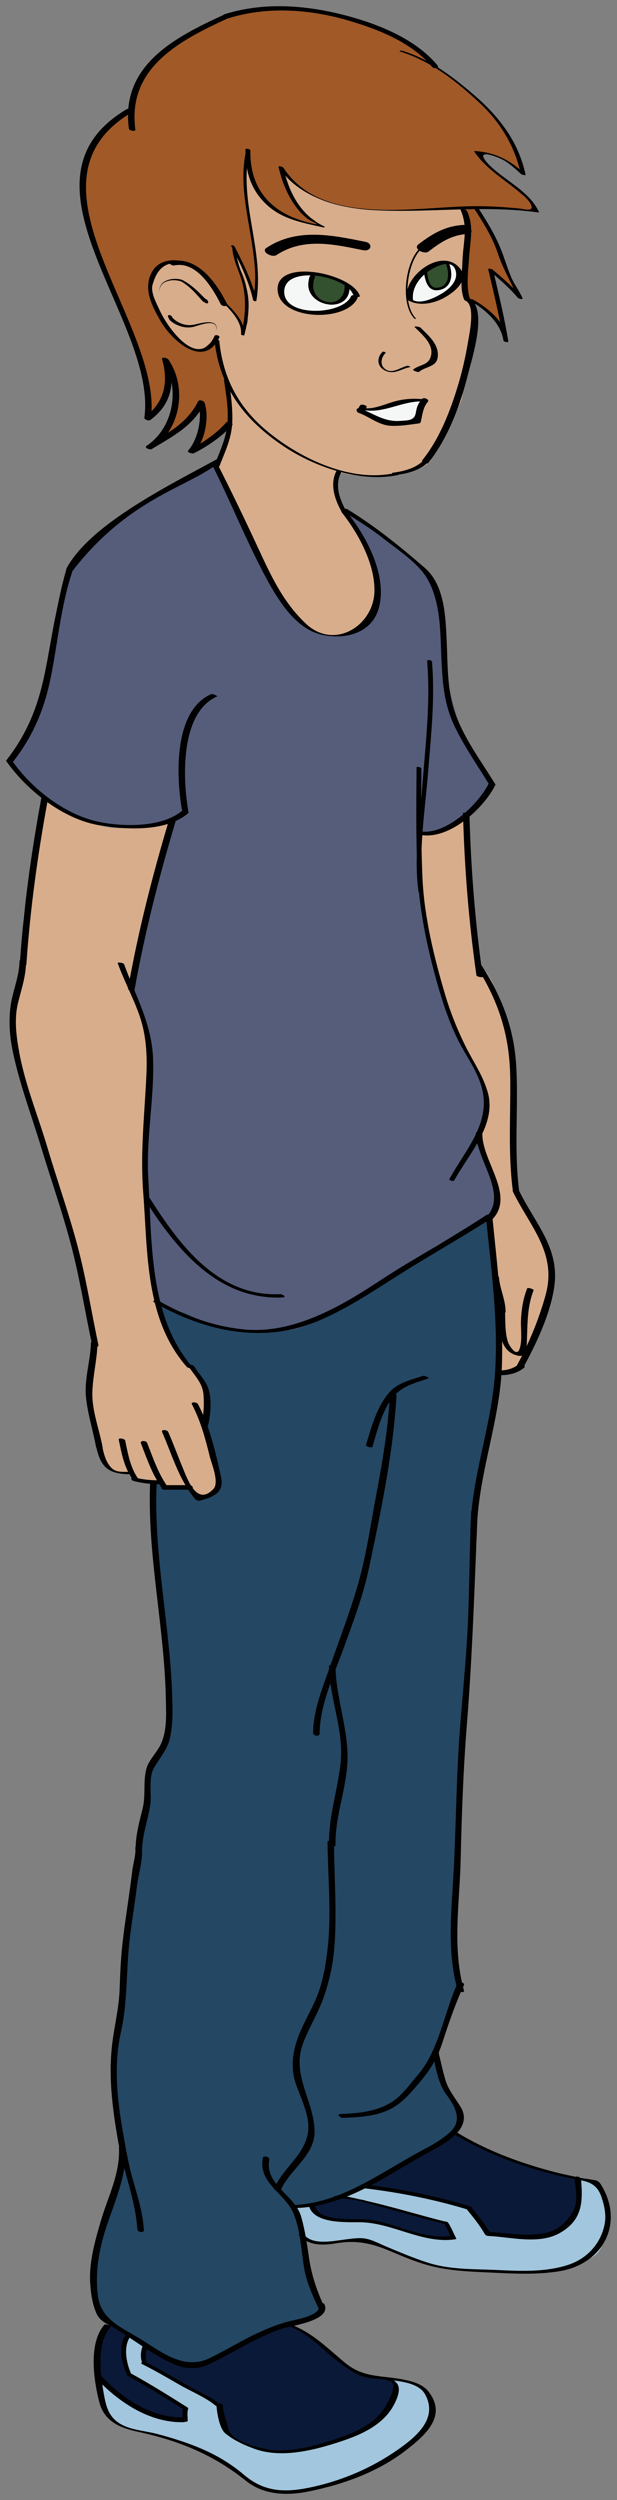 <svg xmlns="http://www.w3.org/2000/svg" xmlns:xlink="http://www.w3.org/1999/xlink" version="1.1" width="47.211" height="191.265" viewBox="-0.107 -0.052 47.211 191.265">
  <rect x="-0.107" y="-0.052" width="47.211" height="191.265" fill="#808080" stroke="none"/>
  <!-- Exported by Scratch - http://scratch.mit.edu/ -->
  <g id="ID0.5772153753787279">
    <path id="Pants" fill="#244764" d="M 22.468 168.76 C 25.034 168.742 26.522 167.752 28.732 166.649 C 29.905 166.063 31.713 165.135 32.789 164.353 C 33.548 163.802 34.747 163.154 34.961 162.219 C 35.225 161.065 34.271 160.102 33.897 159.112 C 33.459 157.958 33.332 156.757 33.703 155.53 C 34.07 154.321 34.761 153.227 34.883 151.979 C 35.001 150.783 34.712 149.465 34.651 148.236 C 34.397 143.153 35.428 138.087 35.415 132.935 C 35.411 131.625 35.661 130.238 35.66 128.94 C 35.658 127.613 36.032 126.302 35.894 124.979 C 35.736 123.454 36.029 122.111 36.196 120.542 C 36.348 119.114 36.211 117.603 36.281 116.139 C 36.32 115.321 36.43 114.393 36.589 113.577 C 36.708 112.966 36.675 111.77 36.963 111.097 C 38.724 106.984 37.98 93.083 37.204 93.28 C 34.156 94.05 26.797 100.177 23.591 101.062 C 22.127 101.465 21.995 101.636 20.458 101.794 C 19.433 101.9 18.342 101.541 17.319 101.624 C 17.341 101.644 12 99.634 11.953 99.578 C 11.642 99.411 12.978 103.461 15.277 105.297 C 15.536 105.505 15.498 109.1 15.607 108.778 C 15.087 108.75 16.933 113.322 16.62 113.667 C 15.119 115.334 14.816 114.049 14.233 113.826 C 13.776 113.651 13.153 113.968 12.693 113.814 C 12.174 113.641 12.132 113.21 11.468 113.357 C 11.252 115.924 11.694 118.7 12.069 121.204 C 12.335 122.986 12.479 124.644 12.616 126.301 C 12.739 127.783 12.775 129.159 12.775 130.629 C 12.775 131.952 12.972 133.231 12.095 134.297 C 11.691 134.786 11.257 135.285 11.117 135.96 C 10.988 136.581 11.183 137.148 11.129 137.724 C 10.993 139.188 10.56 140.288 10.39 141.578 C 10.218 142.877 10.114 144.035 9.923 145.309 C 9.547 147.819 9.191 150.262 9.035 152.834 C 8.889 155.229 8.636 157.835 8.733 160.311 C 8.782 161.589 9.096 162.63 9.211 163.85 C 9.334 165.143 9.153 166.228 8.758 167.34 C 8.36 168.463 7.743 169.556 7.504 170.683 C 7.244 171.91 7.304 173.12 7.189 174.403 C 7.109 175.301 6.966 175.818 7.441 176.634 C 8.317 178.145 8.79 178.001 10.551 178.953 C 12.193 180.122 12.036 180.009 13.567 180.749 C 14.739 181.316 15.805 180.544 17.024 180.036 C 18.474 179.432 19.944 178.572 21.387 177.914 C 22.29 177.502 24.681 177.45 24.355 176.324 C 24.18 175.724 23.742 175.287 23.634 174.639 C 23.52 173.936 23.345 173.246 23.245 172.542 C 23.136 171.784 23.18 171.233 22.924 170.54 C 22.697 169.929 22.479 169.311 22.462 168.598 C 22.385 168.578 22.316 168.601 22.242 168.585 " stroke-width="0.95"/>
    <path id="Shirt" fill="#555D7B" d="M 16.538 35.273 C 14.447 36.483 12.268 37.508 10.016 38.756 C 7.184 40.996 5.92 42.386 6.487 41.496 C 5.746 42.659 4.816 45.147 4.539 46.455 C 3.981 49.1 3.97 48.456 3.747 51.026 C 3.635 52.325 3.021 53.382 2.624 54.562 C 2.422 55.16 2.129 55.786 1.925 56.373 C 1.706 57.009 0.85 57.377 0.739 57.963 C 0.587 58.762 2.506 60.345 3.178 60.812 C 4.202 61.524 5.193 62.175 6.337 62.626 C 7.375 63.035 8.537 63.378 9.646 63.275 C 10.652 63.181 12.241 63.003 13.125 62.559 C 12.63 64.944 11.839 67.425 11.025 69.749 C 10.595 70.976 10.389 72.487 10.134 73.785 C 9.866 75.144 10.096 75.96 10.603 77.156 C 11.637 79.588 11.242 82.49 11.086 85.015 C 10.885 88.256 11.167 91.509 11.165 94.744 C 11.164 96.081 11.468 97.524 11.778 98.775 C 12.161 100.31 13.102 99.95 14.408 100.579 C 16.689 101.679 19.436 102.04 22.08 101.704 C 23.18 101.565 24.875 100.725 25.875 100.186 C 27.12 99.516 28.123 98.513 29.339 97.807 C 30.64 97.052 31.84 96.265 33.078 95.392 C 34.221 94.588 35.683 94.208 36.871 93.459 C 37.701 92.936 37.799 92.907 37.967 92.023 C 38.088 91.391 37.95 90.784 37.737 90.078 C 37.417 89.024 36.62 87.98 36.713 86.677 C 36.756 86.082 37.185 85.526 37.268 84.939 C 37.369 84.229 37.056 83.668 36.871 83.039 C 36.494 81.753 35.729 80.868 35.182 79.67 C 34.911 79.076 34.547 78.519 34.324 77.915 C 34.108 77.339 34.179 76.768 34.008 76.158 C 33.815 75.467 33.434 74.859 33.216 74.103 C 33.031 73.463 32.804 72.854 32.699 72.202 C 32.482 70.862 32.706 69.668 32.185 68.404 C 31.752 67.352 32.047 66.294 31.992 64.841 C 31.959 63.954 32.26 63.865 33.075 63.735 C 33.67 63.64 34.225 63.433 34.758 63.128 C 35.675 62.604 36.576 61.592 37.15 60.662 C 37.95 59.369 36.718 58.732 36.144 57.808 C 35.505 56.776 35.08 55.621 34.739 54.41 C 34.401 53.213 34.105 51.985 33.934 50.746 C 33.758 49.469 33.698 47.45 33.556 46.185 C 33.269 43.618 31.298 42.63 29.418 41.139 C 28.506 40.416 27.322 39.765 26.429 39.065 C 26.889 39.977 27.135 40.715 27.519 41.279 C 27.855 41.773 28.028 42.343 28.246 42.859 C 28.748 44.053 29.278 45.309 28.511 46.518 C 27.737 47.737 26.85 48.706 25.323 48.555 C 23.703 48.394 23.132 47.97 22.332 46.64 C 21.73 45.643 20.937 45.3 20.513 44.232 C 20.065 43.105 19.221 41.523 18.737 40.41 C 18.299 39.403 18.076 38.419 17.381 37.591 C 16.846 36.951 15.653 35.18 16.939 34.713 " stroke-width="0.95"/>
    <path id="SkinArmRight" fill="#D8AD8C" d="M 12.872 62.816 C 13.137 62.862 12.514 62.926 12.357 62.963 C 12.11 63.022 11.861 63.064 11.618 63.112 C 11.244 63.188 10.902 63.238 10.494 63.258 C 9.692 63.299 8.693 63.368 7.925 63.188 C 7.139 63.005 6.245 62.724 5.49 62.391 C 4.773 62.075 4.13 61.269 3.443 61.054 C 3.426 61.648 3.285 61.987 3.03 62.558 C 2.76 63.161 2.773 63.541 2.695 64.221 C 2.56 65.399 2.629 66.403 2.229 67.586 C 1.808 68.831 1.598 70.27 1.658 71.613 C 1.717 72.93 1.824 73.856 1.344 75.12 C 0.505 77.33 1.153 80.006 1.732 82.141 C 2.046 83.292 2.354 84.409 2.709 85.538 C 2.887 86.105 2.93 86.625 3.153 87.158 C 3.383 87.709 3.413 88.266 3.615 88.819 C 4.048 90.016 4.535 91.234 4.781 92.463 C 5.006 93.59 5.506 94.916 5.781 96.013 C 6.343 98.267 6.943 100.093 7.191 102.433 C 7.325 103.697 6.733 104.806 6.674 106.049 C 6.615 107.306 6.816 108.438 7.116 109.591 C 7.343 110.473 7.814 112.112 8.667 112.449 C 9.206 112.663 9.676 112.667 10.198 112.928 C 10.679 113.168 11.149 113.338 11.692 113.424 C 12.427 113.542 12.923 113.801 13.686 113.724 C 14.483 113.643 14.982 114.537 15.318 114.519 C 16.604 114.729 16.837 113.186 16.542 112.337 C 16.381 111.875 16.027 111.521 15.879 111.007 C 15.74 110.518 15.749 109.799 15.673 109.293 C 15.504 108.159 15.847 106.96 15.38 105.898 C 14.966 104.953 14.093 104.483 13.514 103.633 C 12.306 101.861 11.695 99.061 11.616 96.972 C 11.569 95.766 11.247 94.823 11.247 93.579 C 11.247 92.359 11.112 91.154 11.053 89.957 C 10.933 87.533 10.87 85.168 11.101 82.809 C 11.22 81.583 11.555 80.535 11.169 79.267 C 10.995 78.692 10.856 78.089 10.654 77.495 C 10.475 76.96 10.114 76.515 9.92 76.02 C 9.627 75.278 10.073 75.006 10.276 74.397 C 10.367 74.123 10.222 73.787 10.285 73.508 C 10.343 73.256 10.578 73.023 10.643 72.758 C 10.948 71.537 10.71 70.323 11.1 69.086 C 11.451 67.968 11.729 66.888 12.132 65.761 C 12.333 65.201 12.675 62.772 13.312 62.888 " stroke-width="0.95"/>
    <path id="SkinArmLeft" fill="#D8AD8C" d="M 35.814 62.623 C 35.323 62.331 34.803 62.875 34.388 63.121 C 33.876 63.426 33.425 63.474 32.864 63.598 C 32.219 63.739 32.075 63.88 31.971 64.544 C 31.899 64.993 31.75 65.542 31.841 66.017 C 32.025 66.979 32.143 67.441 32.19 68.469 C 32.214 69.014 32.524 69.952 32.613 70.502 C 32.694 71.014 32.635 71.994 32.761 72.512 C 33.049 73.684 33.3 74.415 33.57 75.566 C 33.832 76.68 34.386 77.547 34.856 78.579 C 35.075 79.065 35.163 79.635 35.379 80.114 C 35.673 80.763 35.756 81.066 36.196 81.516 C 36.911 82.247 37.161 83.312 37.161 84.278 C 37.16 84.859 37.149 85.334 36.985 85.88 C 36.851 86.322 36.491 86.774 36.454 87.226 C 36.383 88.091 37.278 89.245 37.495 90.109 C 37.622 90.62 37.686 91.131 37.737 91.648 C 37.76 91.879 37.837 92.097 37.801 92.353 C 37.754 92.674 37.582 92.721 37.495 93.009 C 37.216 93.92 37.408 95.213 37.549 96.132 C 37.761 97.53 37.993 98.997 37.993 100.426 C 37.993 101.18 37.977 101.928 38.057 102.668 C 38.13 103.345 38.013 104.221 38.131 104.9 C 38.466 104.873 39.16 104.724 39.418 104.54 C 39.7 104.337 39.906 103.813 40.121 103.438 C 40.566 102.664 41.221 101.763 41.503 100.874 C 41.803 99.927 42.156 98.738 42.288 97.735 C 42.436 96.616 41.806 95.769 41.533 94.772 C 41.26 93.769 40.553 92.947 39.994 92.093 C 39.434 91.236 39.259 90.157 39.274 89.15 C 39.291 88.177 39.358 87.112 39.403 86.078 C 39.439 85.259 39.118 84.519 39.191 83.721 C 39.247 83.098 39.078 82.645 39.018 82.038 C 38.941 81.258 39.241 80.573 39.018 79.825 C 38.793 79.072 38.177 77.374 37.971 76.613 C 37.63 75.357 37.782 75.388 37.114 74.35 C 36.884 73.992 36.44 73.657 36.325 73.261 C 36.195 72.815 36.212 72.118 36.149 71.658 C 35.991 70.508 36.187 69.281 36.071 68.134 C 35.886 66.299 35.814 64.427 35.814 62.56 " stroke-width="0.95"/>
    <path id="Face" fill="#D8AD8C" d="M 34.792 15.893 C 33.663 15.993 33.753 15.872 32.608 16.049 L 31.936 15.951 C 31.946 15.97 31.49 16.145 31.784 15.91 C 31.096 16.047 30.146 16.089 29.416 16.057 C 28.553 16.018 27.477 15.941 26.709 15.828 C 26.058 15.733 24.826 15.484 24.159 15.054 C 23.467 14.609 22.035 13.775 21.64 13.114 C 21.311 12.562 22.291 14.578 21.838 14.112 C 21.677 14.602 22.047 14.813 22.368 15.24 C 22.617 15.57 23.081 16.099 23.292 16.443 C 23.512 16.801 23.952 16.847 24.235 17.153 C 24.492 17.432 22.932 16.818 23.341 17.004 C 22.024 16.628 21.511 16.294 20.377 15.512 C 19.9 15.182 19.299 13.22 18.962 12.748 C 18.613 12.259 18.846 14.37 18.695 13.783 C 18.326 14.201 18.819 15.044 18.843 15.547 C 18.871 16.154 19.054 16.947 19.181 17.559 C 19.45 18.85 19.43 19.595 19.623 20.898 C 19.685 21.314 19.353 22.269 19.373 22.681 C 19.392 23.149 17.861 18.741 17.799 19.184 C 17.807 18.623 18.421 21.163 18.199 20.64 C 17.878 19.884 18.785 22.996 18.668 22.694 C 18.77 23.288 18.618 22.912 18.704 23.503 C 18.773 23.976 18.784 23.877 18.733 24.33 C 18.63 25.29 18.698 23.768 18.596 24.71 C 18.539 24.407 18.537 25.575 18.539 25.271 C 18.541 24.954 18.483 25.325 18.419 24.999 C 18.295 24.367 18.102 24.316 17.725 23.83 C 17.495 23.559 17.04 22.843 17.021 23.208 C 16.845 22.924 17.183 22.678 16.343 21.811 C 15.938 21.393 14.939 20.55 14.41 20.285 C 13.861 20.01 12.985 20.014 12.345 20.149 C 11.64 20.297 11.719 21.379 11.452 21.99 C 11.159 22.659 11.815 23.255 12.08 23.895 C 12.342 24.524 12.524 24.977 13.005 25.494 C 13.413 25.933 13.844 26.13 14.251 26.555 C 14.597 26.915 15.49 27.108 16.335 26.287 C 16.879 25.759 16.715 27.297 16.759 27.441 C 16.912 27.649 16.82 27.842 16.861 28.118 C 16.905 28.421 17.101 28.503 17.081 28.8 C 17.041 29.457 17.542 29.902 17.434 30.542 C 17.22 31.795 17.428 32.61 17.178 33.844 C 17.006 34.695 16.678 35.099 16.493 35.567 C 16.716 36.205 16.465 36.043 16.716 36.205 C 16.989 36.379 17.149 37.371 17.378 37.589 C 17.95 38.132 17.657 38.618 18.233 39.134 C 18.78 39.625 18.424 40.238 18.917 40.798 C 19.429 41.38 19.703 42.459 20.01 43.163 C 20.645 44.62 20.951 45.002 21.747 46.199 C 21.927 46.47 22.842 47.361 23.027 47.627 C 23.544 48.376 24.599 48.571 25.417 48.577 C 25.903 48.582 26.389 48.33 27.033 48.276 C 27.354 48.25 27.779 47.376 28.064 47.204 C 28.646 46.853 28.702 45.688 28.783 45.142 C 28.894 44.389 28.552 43.572 28.249 42.905 C 27.978 42.306 27.924 41.951 27.581 41.378 C 27.387 41.055 27.106 40.589 26.962 40.239 C 26.829 39.916 26.56 39.495 26.323 39.239 C 25.934 38.818 26.186 38.727 25.828 38.291 C 25.532 37.934 25.299 37.562 25.567 37.046 C 25.733 36.726 25.227 36.276 25.567 36.408 C 25.79 36.494 25.89 36.071 26.139 36.137 C 26.761 36.305 27.558 36.376 28.234 36.41 C 29.579 36.477 31.35 36.278 32.522 35.489 C 32.615 35.427 32.708 35.347 32.786 35.252 C 32.944 35.057 32.883 34.997 32.977 34.806 C 33.117 34.519 33.372 34.294 33.544 34.026 C 33.993 33.319 34.214 32.597 34.541 31.853 C 34.743 31.395 35.059 30.994 35.207 30.504 C 35.313 30.153 35.313 29.817 35.417 29.467 C 35.607 28.831 35.597 28.168 35.698 27.517 C 35.9 26.209 36.134 24.975 36.092 23.685 C 36.084 23.454 36.09 22.943 35.941 22.771 C 35.879 22.698 35.65 22.699 35.561 22.604 C 35.444 22.481 35.42 22.243 35.381 22.084 C 35.206 21.379 35.505 20.748 35.373 20.03 C 35.249 19.361 35.731 18.724 35.668 18.074 C 35.606 17.434 35.671 16.901 35.602 16.249 C 35.581 16.054 35.248 16.082 35.396 15.972 " stroke-width="0.95"/>
    <path id="EyeWhites" fill="#F5F6F6" d="M 26.992 22.485 C 27.568 23.174 25.497 23.851 25.059 23.887 C 24.119 23.964 22.829 23.844 22.07 23.242 C 21.585 22.859 21.156 22.274 21.423 21.6 C 21.686 20.94 22.819 20.871 23.427 20.841 C 24.818 20.773 26.143 21.288 26.983 22.372 M 31.595 21.737 C 31.013 21.582 30.969 22.719 31.312 22.923 C 31.582 23.082 32.275 23.111 32.6 23.09 C 33.34 23.043 34.067 22.537 34.532 21.94 C 34.955 21.396 35.385 20.657 34.654 20.202 C 34.055 19.829 33.424 20.143 32.844 20.444 C 32.478 20.632 31.363 21.242 31.393 21.699 " stroke-width="0.95"/>
    <path id="LeftIris" fill="#33512E" d="M 32.455 20.579 C 32.854 20.193 33.763 19.963 34.264 20.263 C 34.307 20.938 34.381 21.793 33.587 22.032 C 32.594 22.331 32.582 21.26 32.496 20.619 " stroke-width="0.95"/>
    <path id="RightIris" fill="#33512E" d="M 23.831 21.055 C 23.306 20.781 23.531 22.316 23.875 22.509 C 24.429 22.821 24.879 23.337 25.358 23.25 C 25.879 23.155 26.616 22.49 26.342 21.882 C 26.145 21.447 25.101 21.168 24.662 21.055 C 24.438 20.996 24.315 20.891 24.089 20.911 " stroke-width="0.95"/>
    <path id="Mouth" fill="#F5F6F6" d="M 32.481 30.69 C 32.221 30.543 31.633 30.602 31.325 30.623 C 30.873 30.656 30.451 30.745 30.022 30.858 C 29.282 31.052 28.514 31.149 27.794 31.209 C 27.823 31.483 28.69 31.957 28.958 32.07 C 29.483 32.294 29.991 32.255 30.559 32.302 C 30.987 32.337 31.717 32.48 31.958 32.022 C 32.071 31.807 32.017 31.461 32.149 31.228 C 32.273 31.01 32.57 30.914 32.513 30.605 " stroke-width="0.95"/>
    <path id="Hair" fill="#A15927" d="M 35.5 22.496 C 35.832 23.11 36.44 23.008 36.911 23.585 C 37.207 23.945 38.299 24.985 38.472 25.27 C 38.355 24.585 37.974 23.295 37.785 22.633 C 37.589 21.933 37.557 21.154 37.369 20.471 C 37.72 20.751 38.204 21.369 38.54 21.651 C 38.768 21.842 39.169 22.127 39.371 22.323 C 39.112 21.672 38.744 21.176 38.611 20.397 C 38.494 19.711 38.284 19.275 38.037 18.673 C 37.611 17.637 36.767 16.961 36.467 15.858 C 37.077 15.861 37.646 15.845 38.31 15.858 C 39.034 15.873 40.247 16.213 40.95 16.125 C 40.799 15.208 39.815 14.692 39.167 14.123 C 38.319 13.38 37.141 12.957 36.495 11.781 C 38.183 11.505 39.104 12.608 39.928 13.283 C 39.845 12.263 39.367 11.261 38.791 10.351 C 38.231 9.467 37.797 8.871 36.882 7.958 C 36.205 7.383 34.389 5.905 33.639 5.32 C 32.593 4.504 33.317 4.668 32.156 4.029 C 31.774 3.739 30.832 3.149 30.806 3.117 C 29.83 2.652 30.32 2.547 29.221 2.313 C 29.076 2.514 28.026 1.831 28.034 1.835 C 26.473 1.438 25.959 0.999 24.64 0.906 C 23.338 0.816 21.982 0.47 20.665 0.585 C 19.153 0.718 17.611 1.043 16.398 1.569 C 15.506 1.954 13.646 2.756 12.748 3.595 C 9.436 6.694 10.8 6.5 9.78 8.423 C 9.203 9.511 8.999 8.164 6.789 11.089 C 6.154 11.93 6.251 12.585 6.237 13.638 C 6.229 14.287 6.189 14.982 6.455 15.569 C 6.699 16.104 6.565 16.702 6.717 17.276 C 7.032 18.446 7.205 19.519 7.747 20.562 C 8.277 21.575 8.649 22.219 9.047 23.131 C 9.5 24.166 9.78 25.005 10.291 26 C 10.847 27.086 11.643 30.451 11.184 31.71 C 12.784 31.289 12.664 28.498 12.709 27.521 C 12.938 28.572 13.383 28.57 13.323 29.559 C 13.29 30.098 13.411 31.335 13.074 31.823 C 12.855 32.141 12.194 33.163 12.086 33.533 C 13.394 33.335 13.181 33.196 13.948 32.19 C 14.022 32.857 15.598 30.855 15.416 31.473 C 15.254 32.018 14.914 33.66 14.983 34.237 C 15.332 34.153 17.095 32.55 17.432 32.359 C 17.652 30.371 17.038 28.683 16.574 26.926 C 16.493 26.621 16.698 26.146 16.481 25.976 C 16.218 25.77 15.509 26.787 15.046 26.787 C 14.473 26.787 12.876 25.35 12.309 24.44 C 11.423 23.01 10.438 20.659 13.075 19.944 C 13.836 19.738 14.029 20.15 14.847 20.466 C 15.268 20.628 15.994 21.554 16.282 21.96 C 16.566 22.363 16.741 22.494 17.011 22.827 C 17.03 22.851 17.156 23.291 17.179 23.327 C 17.097 22.794 17.179 23.327 17.494 23.535 C 18.076 24.312 18.224 24.061 18.475 25.272 C 19.192 24.36 18.651 24.253 18.755 23.093 C 18.994 20.431 17.477 20.217 17.803 19.254 C 18.23 20.164 19.273 21.719 19.369 22.665 C 19.99 21.445 19.314 18.651 19.086 16.952 C 18.976 16.131 18.664 15.303 18.649 14.51 C 18.633 13.693 18.788 12.193 18.86 11.402 C 18.87 12.308 19.088 14.285 20.486 15.641 C 21.332 16.462 23.15 17.1 24.275 17.141 C 24.096 16.783 23.46 16.534 23.135 16.292 C 22.757 16.009 22.511 15.592 22.3 15.19 C 21.932 14.482 21.524 13.766 21.482 12.893 C 22.227 13.773 22.794 14.261 23.875 14.878 C 24.948 15.492 26.071 15.723 27.262 15.9 C 28.43 16.075 29.414 16.029 30.586 16.05 C 31.229 16.062 32.496 15.963 33.15 15.977 C 33.511 15.986 34.301 15.899 34.996 15.859 C 35.04 15.843 35.335 15.887 35.38 15.899 C 35.523 16.554 35.583 16.94 35.632 17.594 C 35.677 18.217 35.653 18.79 35.544 19.381 C 35.438 19.963 35.226 20.462 35.271 21.06 C 35.307 21.502 35.689 22.33 35.5 22.496 " stroke-width="0.95"/>
    <path id="ShoeLeft" fill="#0B1938" d="M 34.727 162.986 C 34.905 163.514 36.273 164.035 36.794 164.266 C 37.68 164.659 38.741 165.119 39.645 165.403 C 40.485 165.668 41.255 165.948 42.138 166.167 C 42.517 166.262 43.345 166.296 43.686 166.471 C 44.05 166.66 44.068 167.16 44.181 167.613 C 44.778 170.004 42.073 171.041 40.091 171.101 C 39.547 171.116 39.087 170.97 38.575 170.861 C 38.166 170.775 37.506 170.868 37.131 170.691 C 36.348 170.326 36.476 169.138 35.505 168.818 C 33.13 168.036 30.624 167.452 28.181 167.243 C 28.55 166.278 30.399 165.591 31.253 165.102 C 32.323 164.49 33.386 163.866 34.425 163.344 M 34.625 171.181 C 34.494 170.914 34.379 170.604 34.223 170.35 C 34.067 170.097 34.297 170.194 34.054 170.054 C 33.852 169.939 33.184 169.886 32.96 169.809 C 32.023 169.485 31.07 169.247 30.116 168.946 C 29.387 168.715 28.627 168.502 27.874 168.304 C 27.254 168.142 26.333 167.952 25.711 168.085 C 25.169 168.2 24.409 168.546 23.846 168.556 C 23.527 170.066 27.252 169.85 28.034 169.898 C 29.708 170.001 31.376 170.997 33.039 171.208 C 33.554 171.273 33.991 170.994 34.487 171.062 " stroke-width="0.95"/>
    <path id="ShoeTrimLeft" fill="#A2C6DD" d="M 44.016 166.591 C 44.107 166.379 45.038 166.704 45.233 166.81 C 45.47 166.939 45.733 167.151 45.851 167.403 C 46.095 167.919 46.267 168.537 46.314 169.064 C 46.37 169.715 46.427 170.155 46.232 170.852 C 45.996 171.696 45.845 172.416 45.007 172.717 C 44.47 172.911 43.887 173.154 43.367 173.392 C 43.098 173.516 42.877 173.528 42.602 173.648 C 41.819 173.987 40.788 173.72 39.956 173.786 C 39.051 173.859 38.106 173.781 37.211 173.691 C 36.362 173.608 35.594 173.722 34.756 173.595 C 34.089 173.495 33.432 173.444 32.802 173.181 C 32.049 172.867 31.257 172.622 30.487 172.332 C 29.364 171.909 28.179 171.216 26.996 171.252 C 26.352 171.272 25.922 171.31 25.302 171.423 C 24.768 171.522 24.123 171.469 23.631 171.303 C 23.178 171.148 22.851 170.466 22.677 170.017 C 22.53 169.634 22.133 168.966 22.639 168.754 C 22.844 168.668 23.22 168.633 23.445 168.628 C 23.758 168.62 23.813 169.024 24.023 169.236 C 24.414 169.629 24.854 169.587 25.376 169.754 C 26.509 170.118 27.849 169.66 29.012 169.95 C 29.767 170.138 30.53 170.428 31.267 170.704 C 32.309 171.092 33.49 171.212 34.599 171.157 C 34.613 170.891 34.236 170.124 34.005 169.981 C 33.718 169.804 33.188 169.79 32.86 169.711 C 32.556 169.639 32.293 169.555 31.991 169.51 C 31.264 169.399 30.559 169.094 29.846 168.93 C 29.17 168.776 28.507 168.528 27.87 168.306 C 27.262 168.092 26.556 168.285 25.979 168.044 C 26.475 167.943 26.943 167.761 27.362 167.473 C 27.584 167.319 27.766 167.172 28.051 167.173 C 28.511 167.173 29.026 167.325 29.495 167.375 C 30.087 167.438 30.692 167.572 31.269 167.714 C 31.746 167.831 32.094 167.983 32.576 168.049 C 32.985 168.106 33.61 168.271 34.004 168.37 C 34.447 168.482 34.747 168.48 35.191 168.6 C 35.569 168.704 35.752 168.738 36.017 168.999 C 36.531 169.501 36.832 169.954 37.138 170.593 C 37.221 170.767 37.2 170.79 37.362 170.862 C 37.56 170.952 37.906 170.903 38.125 170.924 C 38.549 170.967 38.99 170.991 39.423 171.014 C 40.356 171.064 41.364 171.131 42.264 170.826 C 42.725 170.669 43.509 170.227 43.743 169.781 C 44.021 169.25 44.195 168.828 44.075 168.218 C 44.01 167.885 44.124 167.66 44.167 167.346 C 44.2 167.095 43.988 166.757 44.044 166.594 " stroke-width="0.95"/>
    <path id="ShoeRight" fill="#0B1938" d="M 21.769 177.775 C 22.361 177.873 22.968 178.282 23.477 178.594 C 24.05 178.946 24.319 179.272 24.845 179.654 C 25.167 179.886 25.545 180.351 25.864 180.593 C 26.217 180.861 26.555 181.135 26.947 181.35 C 27.655 181.74 28.317 181.61 29.069 181.772 C 29.349 181.832 29.624 181.962 29.856 182.14 C 30.136 182.356 30.086 182.563 30.095 182.906 C 30.107 183.257 30.177 183.574 29.983 183.876 C 29.754 184.235 29.243 184.813 28.924 185.084 C 28.555 185.398 28.268 185.401 27.902 185.71 C 27.562 185.997 26.945 186.286 26.514 186.37 C 25.422 186.587 25.208 186.862 24.121 187.116 C 23.318 187.304 21.731 187.545 20.897 187.503 C 20.323 187.474 19.998 187.327 19.453 187.181 C 18.839 187.015 18.313 186.816 17.799 186.437 C 17.266 186.043 17.169 185.712 17.11 185.071 C 17.089 184.822 16.841 184.482 16.719 184.26 C 16.601 184.041 16.54 183.766 16.327 183.657 C 15.822 183.397 15.349 183.105 14.854 182.824 C 14.285 182.5 13.757 182.125 13.165 181.838 C 12.606 181.566 12.081 181.173 11.519 180.929 C 11.18 180.781 10.942 180.776 10.886 180.357 C 10.844 180.055 11.025 179.776 11.01 179.459 C 11.815 179.741 12.488 180.288 13.285 180.607 C 13.624 180.743 13.904 180.913 14.279 180.967 C 14.695 181.025 15.014 180.866 15.398 180.711 C 15.788 180.553 16.197 180.404 16.605 180.266 C 17.09 180.103 17.496 179.826 17.945 179.606 C 18.883 179.147 19.834 178.633 20.79 178.224 C 20.976 178.144 21.837 177.927 21.83 177.742 M 14.106 184.207 C 14.038 183.924 13.485 183.781 13.234 183.666 C 12.954 183.536 12.732 183.363 12.482 183.191 C 11.995 182.857 11.504 182.504 10.981 182.222 C 10.494 181.961 9.868 181.895 9.658 181.351 C 9.573 181.134 9.585 180.902 9.528 180.66 C 9.475 180.431 9.361 180.208 9.305 179.967 C 9.181 179.442 9.481 179.022 9.751 178.586 C 9.367 178.292 8.924 178.006 8.454 177.863 C 8.104 177.757 7.911 177.881 7.861 178.218 C 7.82 178.487 7.634 178.596 7.474 178.826 C 7.307 179.066 7.468 179.259 7.432 179.569 C 7.396 179.892 7.45 180.223 7.462 180.539 C 7.485 181.117 7.338 181.7 7.823 182.103 C 8.293 182.493 8.662 182.964 9.115 183.366 C 9.701 183.886 10.408 184.136 11.108 184.478 C 11.471 184.656 11.847 184.795 12.235 184.927 C 12.666 185.073 13.219 185.341 13.693 185.261 C 13.928 185.22 14.069 185.088 14.136 184.84 C 14.178 184.69 14.181 184.223 14.046 184.179 " stroke-width="0.95"/>
    <path id="ShoeTrimRight" fill="#A2C6DD" d="M 29.737 181.892 C 30.326 181.862 31.137 182.136 31.69 182.32 C 32.266 182.514 32.753 183.013 32.894 183.607 C 33.292 185.289 31.774 186.976 30.368 187.72 C 29.994 187.917 29.621 188.009 29.287 188.273 C 28.957 188.533 28.605 188.737 28.235 188.934 C 27.427 189.364 26.526 189.469 25.674 189.791 C 24.783 190.127 23.934 190.457 22.98 190.489 C 22.321 190.512 21.624 190.685 20.96 190.581 C 20.714 190.543 20.485 190.427 20.239 190.347 C 19.9 190.237 19.527 190.032 19.187 189.89 C 18.927 189.782 18.734 189.742 18.526 189.558 C 18.261 189.327 17.966 189.159 17.683 188.95 C 17.116 188.533 16.681 188.104 16.038 187.762 C 15.434 187.44 14.915 187.118 14.264 186.89 C 13.281 186.545 12.263 186.187 11.252 186.019 C 10.261 185.852 8.975 185.627 8.254 184.891 C 7.846 184.477 7.705 184.088 7.705 183.516 C 7.705 183.244 7.692 183.026 7.621 182.765 C 7.557 182.532 7.427 182.261 7.468 182.017 C 8.127 182.19 8.642 182.888 9.146 183.3 C 9.78 183.815 10.7 184.116 11.436 184.471 C 12.008 184.747 12.461 184.989 13.117 184.989 C 13.312 184.989 13.811 185.125 13.96 185.05 C 14.179 184.94 14.076 184.586 14.024 184.387 C 13.902 183.916 13.198 183.648 12.785 183.402 C 12.241 183.078 11.757 182.728 11.192 182.441 C 10.841 182.262 10.534 182.007 10.193 181.802 C 9.94 181.651 9.717 181.576 9.59 181.292 C 9.408 180.882 9.333 180.305 9.328 179.847 C 9.324 179.489 9.432 178.591 9.869 178.623 C 10.029 178.635 10.262 178.873 10.409 178.946 C 10.543 179.012 10.969 179.101 11.034 179.246 C 11.101 179.392 10.772 179.735 10.74 179.968 C 10.644 180.669 11.265 180.947 11.798 181.23 C 12.467 181.587 13.148 181.906 13.805 182.276 C 14.433 182.63 15.021 183.022 15.639 183.388 C 16.067 183.64 16.571 183.737 16.76 184.207 C 17.12 185.102 17.183 186.127 18.134 186.665 C 19.434 187.4 20.403 187.648 21.862 187.508 C 22.585 187.439 23.419 187.29 24.123 187.117 C 25.223 186.848 26.508 186.288 27.544 185.831 C 27.903 185.672 27.999 185.561 28.265 185.327 C 28.497 185.123 28.824 185.012 29.077 184.841 C 29.505 184.548 29.594 184.237 29.851 183.817 C 30.097 183.416 30.613 182.135 29.828 181.954 " stroke-width="0.95"/>
    <path id="linesShoeLeft" fill="#010101" d="M 22.27 177.831 C 22.083 177.755 21.773 177.811 22.098 177.944 C 23.772 178.629 24.77 179.955 26.225 180.968 C 26.728 181.318 27.284 181.693 27.9 181.822 C 29.164 182.089 31.735 181.899 32.411 183.111 C 33.452 184.976 31.726 186.388 30.297 187.385 C 28.385 188.717 26.236 189.655 23.963 190.176 C 21.986 190.629 20.257 190.718 18.597 189.311 C 17.943 188.757 17.261 188.284 16.508 187.869 C 15.081 187.085 13.419 186.551 11.85 186.141 C 10.991 185.918 9.993 185.864 9.206 185.444 C 8.201 184.909 8.005 184.055 7.825 183.024 C 7.574 181.582 7.271 179.19 8.346 177.971 C 8.423 177.884 7.962 177.71 7.88 177.802 C 6.642 179.207 7.062 182.068 7.49 183.72 C 7.873 185.198 9.064 185.692 10.445 185.989 C 13.559 186.656 16.238 187.751 18.727 189.752 C 20.076 190.838 21.858 190.889 23.495 190.559 C 26.14 190.024 28.817 189.07 30.968 187.397 C 32.415 186.272 34.126 184.802 32.699 182.938 C 32.278 182.386 31.574 182.172 30.931 182.029 C 29.263 181.654 27.765 181.93 26.307 180.722 C 24.959 179.607 23.902 178.498 22.27 177.831 L 22.27 177.831 Z M 13.906 185.26 C 14.242 185.254 14.155 184.88 13.866 184.883 C 11.45 184.924 9.267 183.436 7.681 181.753 C 7.523 181.585 7.048 181.68 7.265 181.909 C 8.968 183.716 11.318 185.303 13.906 185.26 L 13.906 185.26 Z M 29.442 181.902 C 29.12 181.859 29.543 182.071 29.66 182.089 C 30.575 182.215 29.319 184.206 29.084 184.5 C 28.285 185.498 26.921 186.097 25.738 186.491 C 24.221 186.996 22.548 187.489 20.931 187.408 C 20.363 187.379 17.657 186.877 17.382 185.804 C 17.237 185.231 16.97 184.539 16.938 183.958 C 16.93 183.819 16.44 183.766 16.443 183.824 C 16.476 184.415 16.653 185.714 17.138 186.116 C 17.793 186.656 18.622 187.03 19.419 187.313 C 21.302 187.978 23.569 187.483 25.402 186.914 C 27.17 186.365 29.16 185.63 30.057 183.886 C 30.564 182.903 30.66 182.071 29.442 181.902 L 29.442 181.902 Z M 16.378 183.982 C 16.494 184.079 16.99 184.09 16.773 183.912 C 16.046 183.311 15.116 182.943 14.3 182.472 C 13.242 181.86 12.193 181.245 11.101 180.693 C 10.946 180.616 10.5 180.677 10.797 180.828 C 11.763 181.315 12.693 181.852 13.628 182.393 C 14.508 182.902 15.595 183.337 16.378 183.982 L 16.378 183.982 Z M 13.895 184.25 C 14.053 184.35 14.485 184.283 14.202 184.104 C 12.822 183.232 11.438 182.37 10.01 181.579 C 9.851 181.489 9.411 181.562 9.704 181.724 C 11.133 182.513 12.515 183.378 13.895 184.25 L 13.895 184.25 Z M 9.643 181.681 C 9.701 181.792 10.063 181.828 10.013 181.732 C 9.592 180.914 9.278 179.526 9.856 178.718 C 9.938 178.603 9.579 178.481 9.511 178.577 C 8.91 179.414 9.206 180.833 9.643 181.681 L 9.643 181.681 Z M 10.776 180.738 C 10.813 180.842 11.177 180.889 11.145 180.797 C 10.99 180.359 11.029 179.919 11.194 179.492 C 11.23 179.402 10.863 179.287 10.823 179.392 C 10.653 179.831 10.617 180.29 10.776 180.738 L 10.776 180.738 Z M 13.882 185.086 C 13.883 185.234 14.258 185.301 14.256 185.122 C 14.252 184.837 14.205 184.541 14.279 184.262 C 14.319 184.106 13.948 184.007 13.906 184.163 C 13.827 184.462 13.878 184.782 13.882 185.086 L 13.882 185.086 Z " stroke-width="0.95"/>
    <path id="linesShoeRight" fill="#010101" d="M 34.915 163.127 C 34.813 163.066 34.31 163.031 34.529 163.162 C 37.277 164.825 40.373 165.93 43.512 166.586 C 44.597 166.814 45.49 166.799 45.905 168 C 46.137 168.67 46.294 169.397 46.157 170.107 C 45.865 171.61 44.798 172.763 43.332 173.232 C 41.596 173.786 39.734 173.7 37.936 173.614 C 36.156 173.53 34.349 173.604 32.633 173.054 C 31.544 172.704 30.497 172.26 29.444 171.819 C 28.925 171.602 28.371 171.291 27.807 171.203 C 26.54 171.007 24.196 172 23.223 170.983 C 23.132 170.888 22.65 170.837 22.769 170.961 C 23.56 171.788 24.623 171.736 25.683 171.562 C 27.13 171.319 28.313 171.564 29.665 172.132 C 30.489 172.48 31.316 172.835 32.169 173.108 C 33.922 173.671 35.573 173.721 37.393 173.807 C 39.17 173.892 40.958 173.996 42.72 173.703 C 45.996 173.157 47.663 170.101 45.939 167.181 C 45.671 166.726 45.563 166.768 45.058 166.684 C 43.969 166.502 42.887 166.279 41.823 165.984 C 39.411 165.316 37.062 164.427 34.915 163.127 L 34.915 163.127 Z M 44.35 166.651 C 44.333 166.46 43.832 166.374 43.853 166.599 C 43.923 167.398 44.161 168.328 43.761 169.077 C 43.325 169.894 42.621 170.558 41.689 170.763 C 40.188 171.095 38.695 170.762 37.184 170.696 C 36.844 170.681 36.98 170.996 37.242 171.008 C 38.964 171.083 41.152 171.7 42.759 170.767 C 44.444 169.788 44.51 168.436 44.35 166.651 L 44.35 166.651 Z M 36.982 170.857 C 37.06 170.994 37.556 171.05 37.442 170.849 C 37.025 170.111 36.473 169.47 35.948 168.809 C 35.849 168.684 35.352 168.645 35.488 168.816 C 36.014 169.477 36.565 170.119 36.982 170.857 L 36.982 170.857 Z M 35.791 169.023 C 36.089 169.115 36.159 168.837 35.865 168.746 C 33.235 167.935 30.428 167.376 27.695 167.057 C 27.354 167.017 27.502 167.331 27.753 167.36 C 30.437 167.673 33.212 168.229 35.791 169.023 L 35.791 169.023 Z M 25.573 167.935 C 25.316 167.949 25.769 168.164 25.889 168.159 C 26.935 168.103 28.264 168.573 29.239 168.832 C 30.773 169.242 32.293 169.69 33.834 170.071 C 34.126 170.142 34.176 169.959 33.883 169.887 C 31.862 169.39 29.876 168.756 27.844 168.309 C 27.138 168.153 26.302 167.897 25.573 167.935 L 25.573 167.935 Z M 34.669 171.274 C 34.945 171.236 34.511 170.994 34.364 171.015 C 32.311 171.295 30.213 170.067 28.222 169.766 C 27.151 169.603 24.3 170.065 24.011 168.699 C 23.976 168.539 23.479 168.456 23.517 168.634 C 23.828 170.11 26.373 169.944 27.474 169.96 C 29.91 169.996 32.199 171.61 34.669 171.274 L 34.669 171.274 Z M 34.44 171.152 C 34.496 171.256 34.85 171.288 34.809 171.209 C 34.592 170.803 34.434 170.367 34.175 169.985 C 34.118 169.9 33.752 169.85 33.835 169.972 C 34.082 170.34 34.233 170.762 34.44 171.152 L 34.44 171.152 Z " stroke-width="0.95"/>
    <path id="linesPants" fill="#010101" d="M 32.648 105.413 C 32.809 105.358 32.363 105.17 32.243 105.21 C 31.38 105.506 30.367 105.718 29.728 106.426 C 28.73 107.531 28.318 109.106 27.898 110.494 C 27.861 110.615 28.354 110.755 28.393 110.628 C 28.799 109.288 29.207 107.485 30.296 106.498 C 30.956 105.9 31.822 105.696 32.648 105.413 L 32.648 105.413 Z M 30.23 106.722 C 30.243 106.498 29.743 106.423 29.729 106.686 C 29.582 109.227 29.172 111.738 28.696 114.235 C 28.285 116.386 27.976 118.593 27.408 120.708 C 26.808 122.939 25.964 125.082 25.208 127.261 C 24.638 128.906 23.849 130.772 23.849 132.534 C 23.849 132.761 24.351 132.833 24.351 132.57 C 24.351 130.429 25.449 128.077 26.167 126.096 C 26.899 124.078 27.675 122.048 28.119 119.941 C 29.036 115.6 29.975 111.161 30.23 106.722 L 30.23 106.722 Z M 11.877 113.46 C 11.884 113.319 11.386 113.237 11.382 113.328 C 11.143 118.899 12.478 124.391 12.584 129.954 C 12.605 131.078 12.685 132.329 12.201 133.381 C 11.909 134.012 11.28 134.59 11.097 135.257 C 10.829 136.234 11.055 137.27 10.816 138.264 C 10.555 139.351 10.254 140.381 10.269 141.508 C 10.27 141.655 10.764 141.726 10.764 141.642 C 10.748 140.364 11.21 139.249 11.391 138.006 C 11.513 137.165 11.236 135.994 11.662 135.224 C 12.087 134.457 12.696 133.822 12.893 132.936 C 13.137 131.837 13.104 130.731 13.067 129.611 C 12.884 124.214 11.645 118.869 11.877 113.46 L 11.877 113.46 Z M 25.067 141.044 C 25.07 141.238 25.569 141.329 25.564 141.092 C 25.523 138.703 26.571 136.433 26.482 134.051 C 26.401 131.835 25.62 129.727 25.564 127.508 C 25.56 127.314 25.06 127.224 25.067 127.46 C 25.128 129.942 26.224 132.364 25.95 134.858 C 25.722 136.935 25.03 138.94 25.067 141.044 L 25.067 141.044 Z M 35.885 117.118 C 35.883 117.297 36.38 117.397 36.38 117.175 C 36.438 112.778 38.182 108.683 38.302 104.287 C 38.406 100.505 37.94 96.802 37.568 93.048 C 37.549 92.865 37.049 92.775 37.071 92.993 C 37.472 97.02 38.047 101.042 37.763 105.1 C 37.477 109.18 35.938 113.007 35.885 117.118 L 35.885 117.118 Z M 35.399 151.802 C 35.473 151.641 34.987 151.488 34.904 151.671 C 33.868 153.912 33.487 156.833 31.843 158.714 C 31.245 159.399 30.692 160.227 29.92 160.731 C 28.732 161.503 27.322 161.624 25.938 161.678 C 25.603 161.69 25.928 161.981 26.126 161.974 C 27.386 161.926 28.817 161.856 29.941 161.207 C 30.781 160.721 31.363 160.009 31.984 159.281 C 32.825 158.294 33.352 157.425 33.759 156.17 C 34.243 154.68 34.741 153.227 35.399 151.802 L 35.399 151.802 Z M 34.904 152.184 C 34.953 152.355 35.451 152.428 35.399 152.245 C 34.476 148.955 35.068 145.545 35.143 142.19 C 35.221 138.732 35.343 135.298 35.62 131.849 C 36.052 126.46 36.204 121.113 36.441 115.719 C 36.451 115.525 35.953 115.423 35.946 115.586 C 35.838 118.061 35.816 120.538 35.74 123.014 C 35.644 126.085 35.323 129.148 35.087 132.211 C 34.809 135.789 34.797 139.36 34.613 142.941 C 34.456 146.014 34.06 149.175 34.904 152.184 L 34.904 152.184 Z M 33.456 156.98 C 33.425 156.845 32.935 156.767 32.966 156.9 C 33.223 157.998 33.365 159.269 34.053 160.199 C 34.7 161.072 35.334 162.181 34.31 163.085 C 33.714 163.612 33.042 164.014 32.338 164.381 C 29.078 166.094 26.018 168.56 22.185 168.651 C 21.93 168.657 22.384 168.874 22.5 168.871 C 26.371 168.779 29.523 166.321 32.804 164.557 C 33.983 163.923 36.169 162.743 35.104 161.076 C 34.664 160.388 34.176 159.796 33.95 158.994 C 33.761 158.327 33.613 157.654 33.456 156.98 L 33.456 156.98 Z M 10.748 141.374 C 10.726 141.158 10.221 141.085 10.248 141.333 C 10.299 141.822 10.082 142.534 10.02 143.03 C 9.94 143.676 9.854 144.319 9.763 144.963 C 9.581 146.251 9.381 147.537 9.244 148.831 C 9.127 149.938 9.085 151.033 9.045 152.144 C 8.997 153.524 8.678 154.783 8.501 156.137 C 8.165 158.694 8.48 161.135 8.912 163.659 C 9.303 165.956 10.248 168.184 10.405 170.509 C 10.42 170.726 10.922 170.802 10.904 170.55 C 10.816 169.242 10.442 168.027 10.078 166.774 C 9.737 165.599 9.539 164.418 9.325 163.218 C 8.866 160.636 8.572 157.987 9.15 155.393 C 9.69 152.964 9.531 150.465 9.853 148.004 C 10.023 146.712 10.222 145.421 10.39 144.127 C 10.503 143.276 10.836 142.216 10.748 141.374 L 10.748 141.374 Z M 9.493 164.289 C 9.483 164.095 8.983 164.006 8.995 164.239 C 9.095 166.258 8.154 167.99 7.604 169.875 C 7.153 171.422 6.677 173.079 6.8 174.709 C 6.856 175.45 6.96 176.2 7.254 176.89 C 7.549 177.582 8.097 177.718 8.738 178.106 C 10.179 178.977 11.623 180.136 13.168 180.805 C 14.128 181.22 15.005 181.258 15.969 180.79 C 17.76 179.921 19.422 178.835 21.305 178.151 C 22.048 177.882 25.245 177.533 24.73 176.255 C 24.659 176.079 24.163 176.042 24.263 176.289 C 24.579 177.071 22.589 177.395 22.124 177.51 C 21.279 177.717 20.47 178.038 19.68 178.401 C 18.401 178.988 17.213 179.735 15.95 180.349 C 13.98 181.305 12.276 179.906 10.648 178.898 C 9.264 178.039 7.635 177.436 7.389 175.622 C 7.193 174.168 7.365 172.729 7.736 171.315 C 8.343 169 9.615 166.727 9.493 164.289 L 9.493 164.289 Z M 20.866 167.398 C 20.828 167.49 21.311 167.651 21.363 167.53 C 22.016 165.963 23.997 164.857 23.963 163.002 C 23.919 160.625 22.163 158.7 23.086 156.258 C 23.544 155.047 24.247 153.937 24.674 152.715 C 25.12 151.435 25.396 150.111 25.491 148.757 C 25.676 146.154 25.465 143.552 25.451 140.947 C 25.45 140.804 24.955 140.733 24.956 140.815 C 24.972 143.556 25.272 146.339 24.956 149.074 C 24.802 150.405 24.562 151.77 24.012 153.003 C 23.55 154.039 22.938 155.04 22.591 156.123 C 22.246 157.2 22.16 158.262 22.522 159.346 C 22.917 160.535 23.689 161.906 23.439 163.196 C 23.107 164.917 21.517 165.84 20.866 167.398 L 20.866 167.398 Z M 20.496 165.172 C 20.537 164.949 20.041 164.822 20.002 165.04 C 19.648 166.994 21.688 167.711 22.345 169.276 C 22.886 170.57 22.931 172.069 23.161 173.441 C 23.347 174.549 23.791 175.519 24.26 176.532 C 24.348 176.718 24.846 176.735 24.731 176.485 C 24.153 175.239 23.74 174.055 23.541 172.693 C 23.386 171.628 23.234 170.568 22.936 169.531 C 22.459 167.869 20.145 167.115 20.496 165.172 L 20.496 165.172 Z " stroke-width="0.95"/>
    <path id="linesArmLeft" fill="#010101" d="M 13.319 62.819 C 13.368 62.659 12.874 62.523 12.824 62.686 C 11.554 66.936 10.467 71.196 9.69 75.566 C 9.66 75.739 10.157 75.858 10.185 75.699 C 10.963 71.329 12.051 67.068 13.319 62.819 L 13.319 62.819 Z M 3.559 61.086 C 3.589 60.919 3.092 60.799 3.064 60.953 C 2.287 65.158 1.705 69.345 1.415 73.614 C 1.402 73.79 1.9 73.89 1.91 73.747 C 2.201 69.478 2.783 65.291 3.559 61.086 L 3.559 61.086 Z M 9.391 73.722 C 9.344 73.593 8.866 73.538 8.902 73.638 C 9.385 74.971 10.06 76.227 10.538 77.56 C 11.086 79.091 11.17 80.666 11.091 82.282 C 10.945 85.287 10.618 88.189 10.852 91.2 C 11.208 95.77 10.976 100.859 14.19 104.528 C 14.271 104.619 14.746 104.683 14.641 104.56 C 11.278 100.723 11.527 94.928 11.24 90.129 C 11.056 87.062 11.705 84.031 11.606 80.969 C 11.519 78.287 10.285 76.192 9.391 73.722 L 9.391 73.722 Z M 1.884 73.584 C 1.887 73.397 1.391 73.303 1.389 73.451 C 1.374 74.683 0.847 75.769 0.695 76.974 C 0.55 78.116 0.638 79.279 0.873 80.403 C 1.391 82.878 2.297 85.266 3.03 87.681 C 3.792 90.196 4.668 92.675 5.336 95.22 C 5.995 97.734 6.391 100.264 6.933 102.8 C 6.969 102.965 7.467 103.046 7.428 102.865 C 6.886 100.327 6.498 97.798 5.83 95.284 C 5.156 92.742 4.269 90.267 3.524 87.746 C 2.81 85.335 1.821 82.948 1.367 80.469 C 1.143 79.238 0.968 77.937 1.266 76.702 C 1.518 75.661 1.871 74.666 1.884 73.584 L 1.884 73.584 Z M 15.04 107.365 C 14.961 107.214 14.464 107.166 14.578 107.383 C 15.247 108.661 15.606 110.011 15.95 111.401 C 16.083 111.938 16.695 113.37 16.216 113.869 C 14.962 115.171 14.271 113.208 13.858 112.202 C 13.486 111.299 13.152 110.382 12.761 109.49 C 12.692 109.334 12.196 109.279 12.298 109.508 C 13.066 111.261 13.573 113.121 14.813 114.62 C 14.899 114.723 15.06 114.786 15.194 114.751 C 16.21 114.492 17.072 114.139 16.807 112.949 C 16.387 111.045 15.949 109.1 15.04 107.365 L 15.04 107.365 Z M 14.439 113.919 C 14.775 113.919 14.671 113.568 14.392 113.568 C 13.737 113.568 13.082 113.568 12.426 113.568 C 12.09 113.568 12.194 113.919 12.474 113.919 C 13.129 113.919 13.784 113.919 14.439 113.919 L 14.439 113.919 Z M 12.214 113.689 C 12.33 113.857 12.836 113.859 12.685 113.642 C 11.979 112.624 11.602 111.481 11.152 110.337 C 11.076 110.144 10.579 110.126 10.681 110.385 C 11.13 111.529 11.507 112.672 12.214 113.689 L 12.214 113.689 Z M 12.15 113.501 C 12.485 113.504 12.161 113.201 11.962 113.198 C 11.371 113.195 10.777 113.134 10.205 112.98 C 9.906 112.898 9.833 113.171 10.133 113.251 C 10.791 113.429 11.47 113.496 12.15 113.501 L 12.15 113.501 Z M 10.097 113.193 C 10.187 113.31 10.682 113.361 10.555 113.195 C 9.873 112.308 9.697 111.228 9.472 110.161 C 9.438 110.004 8.942 109.922 8.978 110.092 C 9.21 111.184 9.399 112.286 10.097 113.193 L 10.097 113.193 Z M 10.096 112.737 C 10.331 112.737 9.866 112.549 9.771 112.549 C 9.331 112.549 8.793 112.607 8.448 112.276 C 8.027 111.87 7.865 111.273 7.738 110.722 C 7.711 110.609 7.23 110.539 7.251 110.629 C 7.412 111.33 7.652 112.117 8.346 112.459 C 8.893 112.728 9.5 112.737 10.096 112.737 L 10.096 112.737 Z M 7.244 110.661 C 7.286 110.897 7.793 110.954 7.747 110.691 C 7.496 109.297 6.916 107.879 6.96 106.446 C 6.999 105.199 7.313 103.993 7.354 102.748 C 7.362 102.512 6.859 102.444 6.851 102.717 C 6.805 104.094 6.333 105.472 6.473 106.854 C 6.605 108.15 7.014 109.384 7.244 110.661 L 7.244 110.661 Z M 14.739 104.467 C 14.66 104.342 14.207 104.317 14.25 104.382 C 14.741 105.154 15.402 105.718 15.468 106.691 C 15.519 107.44 15.479 108.187 15.309 108.921 C 15.279 109.044 15.777 109.17 15.803 109.053 C 15.991 108.259 16.075 107.365 15.933 106.556 C 15.78 105.679 15.2 105.19 14.739 104.467 L 14.739 104.467 Z " stroke-width="0.95"/>
    <path id="linesArmRight" fill="#010101" d="M 35.815 62.279 C 35.812 62.145 35.319 62.084 35.32 62.146 C 35.43 66.318 35.757 70.423 36.345 74.555 C 36.365 74.698 36.846 74.732 36.84 74.688 C 36.253 70.556 35.925 66.451 35.815 62.279 L 35.815 62.279 Z M 36.709 73.751 C 36.627 73.625 36.171 73.597 36.219 73.671 C 38.017 76.452 38.894 79.099 38.935 82.425 C 38.97 85.301 38.758 88.189 39.135 91.05 C 39.153 91.178 39.644 91.273 39.626 91.131 C 39.209 87.981 39.563 84.816 39.403 81.656 C 39.254 78.681 38.323 76.25 36.709 73.751 L 36.709 73.751 Z M 39.619 91.058 C 39.519 90.852 39.017 90.863 39.143 91.122 C 40.446 93.788 42.52 95.793 41.649 98.992 C 41.147 100.835 40.355 102.761 39.433 104.433 C 39.303 104.667 39.773 104.857 39.885 104.654 C 40.913 102.792 42.034 100.43 42.314 98.302 C 42.697 95.39 40.821 93.52 39.619 91.058 L 39.619 91.058 Z M 38.533 100.204 C 38.526 100.071 38.036 100.017 38.038 100.072 C 38.097 101.287 37.934 103.356 39.553 103.668 C 40.24 103.8 40.195 102.92 40.211 102.455 C 40.258 101.157 40.239 99.883 40.723 98.655 C 40.753 98.577 40.268 98.417 40.228 98.523 C 39.909 99.334 39.784 100.167 39.755 101.036 C 39.735 101.674 39.874 102.596 39.63 103.194 C 39.393 103.779 38.831 102.87 38.741 102.563 C 38.516 101.781 38.571 101.005 38.533 100.204 L 38.533 100.204 Z M 38.086 100.209 C 38.085 100.354 38.581 100.429 38.581 100.342 C 38.588 99.409 38.143 98.571 38.069 97.651 C 38.055 97.499 37.567 97.444 37.574 97.518 C 37.648 98.437 38.093 99.278 38.086 100.209 L 38.086 100.209 Z M 39.976 104.604 C 40.199 104.426 39.765 104.184 39.594 104.32 C 39.18 104.646 38.685 104.784 38.162 104.795 C 38.056 104.796 37.961 104.897 38.012 105.002 C 38.069 105.122 38.214 105.156 38.335 105.153 C 38.923 105.141 39.511 104.971 39.976 104.604 L 39.976 104.604 Z " stroke-width="0.95"/>
    <path id="linesShirt" fill="#010101" d="M 16.924 34.814 C 17.067 34.774 16.568 35.068 16.454 35.099 C 12.642 37.17 6.822 40.069 4.996 43.403 C 4.556 44.96 4.436 45.691 4.195 46.816 C 3.862 48.38 3.634 49.962 3.306 51.526 C 2.78 54.043 1.952 56.107 0.372 58.125 C 0.335 58.172 0.773 58.378 0.867 58.258 C 2.44 56.251 3.304 54.173 3.802 51.659 C 4.303 49.127 4.595 46.07 5.445 43.626 C 9.512 38.34 13.838 37.315 16.204 35.668 L 16.924 34.814 Z M 26.483 38.912 C 26.309 38.806 25.883 38.909 26.169 39.085 C 27.222 39.732 28.267 40.386 29.239 41.153 C 30.325 42.008 31.948 43.06 32.626 44.289 C 33.687 46.209 33.57 48.59 33.686 50.721 C 33.778 52.43 33.917 53.917 34.664 55.484 C 35.422 57.073 36.399 58.457 37.312 59.951 C 37.406 60.104 37.908 60.138 37.778 59.925 C 36.687 58.142 35.423 56.489 34.714 54.49 C 34.087 52.719 34.158 50.733 34.068 48.877 C 33.979 47.05 33.899 44.689 32.388 43.384 C 30.495 41.746 28.623 40.226 26.483 38.912 L 26.483 38.912 Z M 37.795 60.003 C 37.869 59.855 37.386 59.696 37.3 59.87 C 36.494 61.493 34.022 63.855 32.067 63.552 C 31.726 63.499 31.895 63.795 32.134 63.833 C 34.309 64.172 36.902 61.8 37.795 60.003 L 37.795 60.003 Z M 32.947 50.578 C 32.936 50.443 32.561 50.375 32.575 50.536 C 32.847 53.771 32.436 57.011 32.195 60.236 C 31.997 62.869 31.549 65.519 31.915 68.156 C 31.933 68.292 32.308 68.356 32.287 68.199 C 31.867 65.16 32.42 61.98 32.659 58.939 C 32.879 56.145 33.184 53.381 32.947 50.578 L 32.947 50.578 Z M 32.139 58.764 C 32.14 58.631 31.767 58.566 31.767 58.664 C 31.747 61.359 31.711 64.023 31.836 66.719 C 31.964 69.513 32.578 72.441 33.336 75.131 C 33.747 76.592 34.224 78.047 34.888 79.415 C 35.48 80.629 36.367 81.776 36.736 83.081 C 37.519 85.843 35.513 87.89 34.279 90.152 C 34.231 90.242 34.587 90.368 34.651 90.252 C 35.736 88.263 37.916 85.989 37.215 83.519 C 36.838 82.188 36.055 81.107 35.457 79.877 C 34.858 78.647 34.349 77.376 33.96 76.064 C 33.123 73.247 32.359 70.134 32.223 67.188 C 32.096 64.374 32.118 61.578 32.139 58.764 L 32.139 58.764 Z M 0.85 58.187 C 0.757 58.055 0.259 58.011 0.39 58.197 C 1.949 60.418 4.729 62.618 7.474 63.082 C 9.52 63.428 12.616 63.609 14.305 62.152 C 14.44 62.035 13.979 61.844 13.846 61.958 C 12.284 63.304 9.121 63.222 7.232 62.771 C 4.748 62.181 2.295 60.246 0.85 58.187 L 0.85 58.187 Z M 16.512 53.224 C 16.56 53.204 16.178 52.999 16.046 53.057 C 13.167 54.316 13.37 59.347 13.811 61.891 C 13.831 62.008 14.317 62.09 14.299 61.98 C 13.864 59.466 13.684 54.462 16.512 53.224 L 16.512 53.224 Z M 16.53 35.441 C 16.468 35.32 16.013 35.292 16.044 35.349 C 17.542 38.297 18.765 41.421 20.343 44.322 C 21.206 45.909 22.518 48.007 24.408 48.481 C 26.195 48.93 28.394 48.459 28.903 46.375 C 29.502 43.927 27.944 41.02 26.485 39.177 C 26.396 39.064 25.976 39.057 25.998 39.086 C 27.277 40.7 28.591 43.05 28.544 45.198 C 28.486 47.806 25.483 49.72 23.302 47.664 C 21.514 45.98 20.6 43.93 19.584 41.746 C 18.601 39.627 17.587 37.523 16.53 35.441 L 16.53 35.441 Z M 36.802 86.738 C 36.801 86.608 36.307 86.542 36.307 86.605 C 36.311 88.72 38.927 91.41 36.969 93.196 C 36.91 93.251 37.346 93.442 37.437 93.359 C 39.438 91.534 36.806 88.861 36.802 86.738 L 36.802 86.738 Z M 21.532 99.209 C 21.865 99.193 21.5 98.949 21.331 98.958 C 16.582 99.171 13.634 95.221 11.354 91.607 C 11.277 91.486 10.785 91.421 10.898 91.6 C 13.334 95.458 16.522 99.433 21.532 99.209 L 21.532 99.209 Z M 37.517 93.138 C 37.717 93.008 37.259 92.809 37.123 92.899 C 35.167 94.168 33.162 95.356 31.156 96.544 C 29.319 97.632 27.591 98.906 25.695 99.894 C 23.477 101.049 21.055 101.909 18.515 101.651 C 16.18 101.413 14.055 100.619 12.027 99.461 C 11.867 99.369 11.43 99.443 11.721 99.609 C 15.556 101.799 19.968 102.777 24.177 101.031 C 26.544 100.048 28.635 98.597 30.797 97.242 C 33.021 95.849 35.314 94.569 37.517 93.138 L 37.517 93.138 Z " stroke-width="0.95"/>
    <path id="linesHead" fill="#010101" d="M 16.682 25.75 C 16.739 25.63 16.375 25.514 16.312 25.65 C 15.068 28.292 12.733 25.049 12.129 23.721 C 11.906 23.233 11.403 22.336 11.56 21.76 C 11.879 20.582 12.513 19.851 13.868 20.141 C 14.092 20.189 14.15 19.991 13.921 19.942 C 12.834 19.709 11.773 19.941 11.361 21.106 C 10.946 22.277 11.578 23.45 12.158 24.474 C 13.033 26.023 15.519 28.222 16.682 25.75 L 16.682 25.75 Z M 12.789 24.058 C 12.858 24.027 12.981 24.078 13.059 24.175 C 13.008 24.248 13.812 25.053 14.874 24.756 C 15.371 24.642 15.918 24.503 16.29 24.691 C 16.631 24.962 16.364 25.294 16.425 25.269 C 16.372 25.298 16.595 24.942 16.269 24.729 C 15.921 24.579 15.396 24.741 14.909 24.889 C 13.82 25.298 12.783 24.449 12.834 24.338 C 12.739 24.216 12.719 24.089 12.789 24.058 Z M 15.813 23.127 C 15.771 23.191 15.634 23.159 15.512 23.057 C 15.377 23.083 14.711 22.026 13.768 21.484 C 13.258 21.3 12.639 21.383 12.331 21.659 C 12.025 21.958 12.134 22.3 12.101 22.284 C 12.136 22.299 12 21.967 12.302 21.629 C 12.611 21.318 13.243 21.188 13.815 21.354 C 14.898 21.901 15.564 22.884 15.686 22.841 C 15.798 22.934 15.856 23.062 15.813 23.127 Z M 12.934 19.941 C 12.638 20.004 13.027 20.3 13.226 20.257 C 14.912 19.898 16.151 21.96 16.788 23.229 C 16.879 23.41 17.38 23.427 17.258 23.184 C 16.452 21.58 14.997 19.502 12.934 19.941 L 12.934 19.941 Z M 35.385 22.805 C 35.441 22.949 35.925 23.008 35.877 22.88 C 35.523 21.97 35.735 20.559 35.792 19.599 C 35.868 18.341 36.176 17.309 35.629 16.085 C 35.566 15.943 35.085 15.891 35.137 16.011 C 35.733 17.342 35.316 18.583 35.276 19.952 C 35.253 20.8 35.068 21.989 35.385 22.805 L 35.385 22.805 Z M 30.351 36.289 C 30.446 36.269 30.127 36.135 30.043 36.152 C 26.739 36.849 22.975 35.078 20.451 33.028 C 18.188 31.19 16.966 28.939 16.671 26.023 C 16.659 25.918 16.296 25.887 16.299 25.924 C 16.672 29.582 18.607 32.087 21.59 34.084 C 23.981 35.686 27.483 36.893 30.351 36.289 L 30.351 36.289 Z M 31.601 24.324 C 31.634 24.359 31.755 24.349 31.703 24.294 C 30.619 23.172 31.042 20.062 32.096 19.029 C 32.136 18.99 32.018 18.941 31.983 18.976 C 30.907 20.031 30.489 23.172 31.601 24.324 L 31.601 24.324 Z M 32.076 25.018 C 31.994 24.937 31.527 24.876 31.628 24.977 C 32.228 25.581 33.187 26.353 32.824 27.319 C 32.606 27.902 31.956 27.853 31.506 28.22 C 31.438 28.276 31.871 28.471 31.973 28.386 C 32.536 27.928 33.398 28.053 33.397 27.092 C 33.397 26.204 32.654 25.6 32.076 25.018 L 32.076 25.018 Z M 31.28 28.031 C 31.35 28.018 31.136 27.924 31.078 27.934 C 30.572 28.024 29.99 28.533 29.467 28.249 C 28.931 27.958 29.015 27.319 29.402 26.946 C 29.442 26.908 29.216 26.816 29.169 26.861 C 28.672 27.341 28.758 28.037 29.401 28.317 C 30.11 28.625 30.606 28.151 31.28 28.031 L 31.28 28.031 Z M 25.986 36.122 C 26.078 35.952 25.723 35.816 25.646 35.959 C 25.095 36.992 25.513 38.208 26.065 39.151 C 26.146 39.29 26.524 39.29 26.42 39.112 C 25.911 38.242 25.474 37.084 25.986 36.122 L 25.986 36.122 Z M 35.734 22.721 C 35.5 22.612 35.218 22.82 35.527 22.963 C 36.292 23.318 35.802 25.526 35.704 26.108 C 35.519 27.216 35.272 28.316 34.949 29.392 C 34.344 31.409 33.528 33.504 32.212 35.154 C 32.073 35.329 32.548 35.51 32.668 35.358 C 34.212 33.421 35.133 30.88 35.727 28.488 C 36.004 27.371 37.29 23.442 35.734 22.721 L 35.734 22.721 Z M 32.782 35.164 C 32.86 35.072 32.506 34.944 32.435 35.028 C 31.835 35.736 30.844 36.002 29.956 36.112 C 29.757 36.137 30.093 36.303 30.19 36.29 C 31.113 36.177 32.158 35.903 32.782 35.164 L 32.782 35.164 Z M 17.405 29.086 C 17.384 28.941 17.007 28.881 17.032 29.047 C 17.228 30.345 17.475 31.719 17.192 33.023 C 17.003 33.896 16.634 34.687 16.312 35.515 C 16.257 35.655 16.624 35.763 16.682 35.615 C 17.113 34.508 17.621 33.463 17.665 32.251 C 17.704 31.181 17.566 30.143 17.405 29.086 L 17.405 29.086 Z " stroke-width="0.95"/>
    <path id="linesMouth" fill="#010101" d="M 27.342 31.151 C 27.307 31.31 27.803 31.436 27.837 31.284 C 27.848 31.237 27.857 31.214 27.895 31.184 C 27.736 31.131 27.576 31.078 27.417 31.024 C 27.349 31.143 27.289 31.267 27.221 31.385 C 27.386 31.429 27.551 31.474 27.715 31.518 C 27.757 31.356 27.862 31.234 27.948 31.095 C 28.016 30.985 27.547 30.81 27.453 30.962 C 27.366 31.102 27.262 31.221 27.22 31.386 C 27.179 31.547 27.637 31.655 27.715 31.519 C 27.783 31.401 27.843 31.277 27.91 31.159 C 27.959 31.076 27.733 30.995 27.693 30.983 C 27.615 30.962 27.502 30.945 27.432 31 C 27.381 31.038 27.355 31.087 27.342 31.151 L 27.342 31.151 Z M 27.595 31.151 C 27.246 31.084 27.504 31.278 27.692 31.314 C 29.331 31.626 30.828 30.494 32.508 30.676 C 32.831 30.711 32.407 30.506 32.29 30.494 C 31.506 30.41 30.748 30.462 29.988 30.688 C 29.222 30.915 28.413 31.305 27.595 31.151 L 27.595 31.151 Z M 27.447 31.203 C 27.147 31.093 27.065 31.433 27.356 31.54 C 28.152 31.833 28.865 32.461 29.74 32.519 C 30.479 32.568 31.194 32.436 31.925 32.345 C 31.991 32.336 32.068 32.304 32.086 32.232 C 32.225 31.677 32.239 31.149 32.626 30.694 C 32.788 30.503 32.318 30.305 32.172 30.476 C 31.884 30.814 31.782 31.095 31.709 31.529 C 31.606 32.148 31.089 32.102 30.548 32.146 C 29.302 32.249 28.537 31.603 27.447 31.203 L 27.447 31.203 Z " stroke-width="0.95"/>
    <path id="linesEyes" fill="#010101" d="M 26.923 22.507 C 26.985 22.678 27.484 22.741 27.419 22.564 C 26.785 20.822 20.937 19.662 21.137 22.176 C 21.319 24.483 26.411 24.618 27.25 22.744 C 27.322 22.584 26.835 22.431 26.755 22.611 C 26.114 24.045 21.791 24.234 21.645 22.382 C 21.467 20.154 26.37 20.985 26.923 22.507 L 26.923 22.507 Z M 23.996 21.151 C 24.049 21.024 23.683 20.913 23.625 21.052 C 22.666 23.363 26.796 24.222 26.633 21.817 C 26.624 21.683 26.251 21.613 26.26 21.775 C 26.319 22.632 25.664 23.272 24.792 23.014 C 23.931 22.757 23.669 21.941 23.996 21.151 L 23.996 21.151 Z M 31.015 22.846 C 31.035 22.963 31.521 23.048 31.504 22.934 C 31.368 22.104 31.885 21.312 32.518 20.818 C 33.059 20.397 34.563 19.572 34.781 20.759 C 34.908 21.453 34.298 22.034 33.761 22.366 C 33.205 22.71 32.101 23.275 31.449 22.884 C 31.361 22.831 30.863 22.77 31.071 22.895 C 31.874 23.377 32.91 23.205 33.715 22.815 C 34.417 22.474 35.836 21.491 35.13 20.539 C 33.805 18.754 30.719 21.031 31.015 22.846 L 31.015 22.846 Z M 32.562 20.701 C 32.545 20.591 32.294 20.557 32.312 20.681 C 32.425 21.415 32.608 22.364 33.592 22.117 C 34.494 21.89 34.566 20.871 34.26 20.134 C 34.218 20.035 33.968 20.031 34.023 20.161 C 34.244 20.692 34.314 21.662 33.625 21.899 C 32.74 22.205 32.659 21.336 32.562 20.701 L 32.562 20.701 Z " stroke-width="0.95"/>
    <path id="linesEyebrows" fill="#010101" d="M 27.677 19.09 C 28.287 19.214 28.471 18.576 27.849 18.45 C 25.268 17.924 22.632 17.372 20.284 18.907 C 19.826 19.206 20.705 19.685 21.052 19.459 C 23.122 18.106 25.413 18.629 27.677 19.09 L 27.677 19.09 Z M 31.913 18.64 C 31.472 18.976 32.352 19.444 32.681 19.192 C 33.624 18.471 34.443 17.925 35.663 17.847 C 36.334 17.805 35.77 17.131 35.311 17.16 C 33.943 17.247 32.977 17.826 31.913 18.64 L 31.913 18.64 Z " stroke-width="0.95"/>
    <path id="linesHair" fill="#010101" d="M 19.05 11.449 C 19.052 11.349 18.679 11.295 18.679 11.35 C 18.651 13.04 19.077 14.527 20.386 15.688 C 21.584 16.749 23.09 16.998 24.604 17.34 C 24.71 17.363 24.82 17.324 24.674 17.255 C 22.873 16.401 21.991 14.634 21.574 12.775 C 21.451 12.752 21.331 12.729 21.207 12.706 C 22.735 15.059 25.789 15.871 28.439 16.022 C 32.656 16.263 36.815 15.611 41.032 16.195 C 41.05 16.198 41.156 16.205 41.132 16.158 C 40.595 15.051 39.676 14.421 38.705 13.696 C 38.184 13.307 37.666 12.935 37.224 12.457 C 36.038 11.173 38.127 11.97 38.639 12.329 C 39.05 12.616 39.401 12.921 39.76 13.263 C 39.798 13.301 40.13 13.408 40.109 13.313 C 39.554 10.733 38.041 8.815 36.079 7.14 C 34.43 5.733 32.797 4.499 30.707 3.84 C 30.568 3.796 30.328 3.835 30.581 3.915 C 32.919 4.653 34.91 6.235 36.675 7.902 C 38.205 9.348 39.301 11.181 39.743 13.245 C 39.86 13.261 39.977 13.278 40.094 13.295 C 38.986 12.236 37.819 11.614 36.282 11.506 C 36.27 11.506 36.15 11.498 36.181 11.543 C 37.094 12.892 38.486 13.668 39.703 14.704 C 39.999 14.958 40.315 15.206 40.5 15.559 C 40.84 16.208 39.991 15.934 39.629 15.898 C 38.601 15.8 37.569 15.728 36.535 15.72 C 31.912 15.683 24.591 17.42 21.571 12.772 C 21.531 12.709 21.186 12.616 21.205 12.704 C 21.476 13.91 21.927 15.001 22.698 15.973 C 22.923 16.256 23.21 16.533 23.505 16.74 C 23.781 16.933 24.601 17.223 23.794 17.045 C 20.763 16.383 18.996 14.535 19.05 11.449 L 19.05 11.449 Z M 10.959 31.864 C 10.817 31.97 11.273 32.168 11.418 32.062 C 12.982 30.912 13.312 29.291 12.789 27.481 C 12.629 27.474 12.469 27.466 12.309 27.46 C 13.718 29.528 13.215 32.652 11.106 34.061 C 10.899 34.199 11.357 34.392 11.498 34.306 C 13.106 33.333 14.669 32.551 15.541 30.796 C 15.375 30.764 15.211 30.733 15.045 30.7 C 15.412 31.784 15.062 33.538 14.303 34.403 C 14.158 34.568 14.622 34.677 14.728 34.624 C 15.726 34.13 16.937 33.303 17.665 32.458 C 17.798 32.305 17.323 32.125 17.207 32.26 C 16.478 33.107 15.334 33.884 14.338 34.378 C 14.479 34.452 14.621 34.525 14.762 34.598 C 15.56 33.689 15.933 31.912 15.543 30.758 C 15.49 30.604 15.132 30.49 15.047 30.662 C 14.205 32.356 12.657 33.121 11.107 34.06 C 11.238 34.142 11.368 34.224 11.499 34.306 C 13.704 32.831 14.254 29.617 12.773 27.443 C 12.707 27.346 12.235 27.216 12.293 27.422 C 12.802 29.186 12.48 30.746 10.959 31.864 L 10.959 31.864 Z M 18.972 11.537 C 18.991 11.45 18.743 11.387 18.724 11.47 C 18.155 14.048 18.898 16.514 19.241 19.065 C 19.355 19.903 19.46 20.759 19.408 21.606 C 19.395 21.893 19.371 22.178 19.333 22.462 C 19.526 22.569 19.511 22.436 19.285 22.063 C 18.909 20.913 18.382 19.847 17.82 18.778 C 17.784 18.707 17.535 18.678 17.59 18.782 C 18.291 20.115 18.92 21.434 19.262 22.907 C 19.278 22.973 19.495 23.041 19.51 22.956 C 20.14 19.107 18.124 15.37 18.972 11.537 L 18.972 11.537 Z M 36.511 15.899 C 36.452 15.807 36.08 15.762 36.169 15.896 C 36.876 16.985 37.571 18.089 37.984 19.33 C 38.39 20.55 39.016 21.552 39.508 22.715 C 39.627 22.724 39.745 22.734 39.864 22.742 C 39.183 21.935 38.392 21.256 37.588 20.575 C 37.545 20.538 37.224 20.435 37.256 20.572 C 37.678 22.375 38.114 24.172 38.417 25.998 C 38.436 26.112 38.807 26.181 38.787 26.05 C 38.565 24.615 37.291 23.537 36.088 22.868 C 35.978 22.807 35.644 22.837 35.863 22.96 C 36.995 23.59 38.208 24.644 38.416 25.998 C 38.54 26.016 38.662 26.033 38.787 26.05 C 38.485 24.223 38.049 22.426 37.626 20.624 C 37.516 20.623 37.406 20.622 37.294 20.621 C 38.08 21.286 38.855 21.948 39.521 22.738 C 39.568 22.794 39.93 22.889 39.877 22.766 C 39.638 22.201 39.248 21.721 39.009 21.159 C 38.709 20.447 38.498 19.706 38.208 18.991 C 37.759 17.885 37.16 16.898 36.511 15.899 L 36.511 15.899 Z M 32.957 5.07 C 33.089 5.228 33.564 5.182 33.366 4.945 C 31.716 2.962 28.96 1.837 26.535 1.181 C 23.457 0.348 20.17 0.068 17.087 1.032 C 16.794 1.123 17.185 1.405 17.378 1.344 C 20.308 0.429 23.53 0.644 26.453 1.491 C 28.766 2.162 31.369 3.162 32.957 5.07 L 32.957 5.07 Z M 17.43 1.304 C 17.627 1.213 17.172 1.009 17.033 1.073 C 13.255 2.804 9.109 4.942 9.755 9.794 C 9.776 9.952 10.274 10.045 10.25 9.86 C 9.613 5.085 13.728 3 17.43 1.304 L 17.43 1.304 Z M 9.978 8.543 C 10.181 8.422 9.723 8.22 9.585 8.302 C 0.331 13.805 11.937 24.453 10.941 31.895 C 10.917 32.083 11.414 32.196 11.436 32.028 C 12.418 24.692 0.911 13.934 9.978 8.543 L 9.978 8.543 Z M 17.914 18.934 C 17.912 18.864 17.665 18.835 17.666 18.867 C 17.714 19.942 18.293 20.822 18.501 21.857 C 18.743 23.071 18.656 24.337 18.336 25.527 C 18.419 25.549 18.501 25.57 18.584 25.593 C 18.673 24.593 17.803 23.751 17.153 23.088 C 17.113 23.048 16.882 23.017 16.93 23.067 C 17.556 23.706 18.423 24.552 18.336 25.527 C 18.331 25.584 18.57 25.642 18.584 25.593 C 18.863 24.559 19.032 23.34 18.818 22.273 C 18.592 21.134 17.966 20.108 17.914 18.934 L 17.914 18.934 Z " stroke-width="0.95"/>
  </g>
</svg>